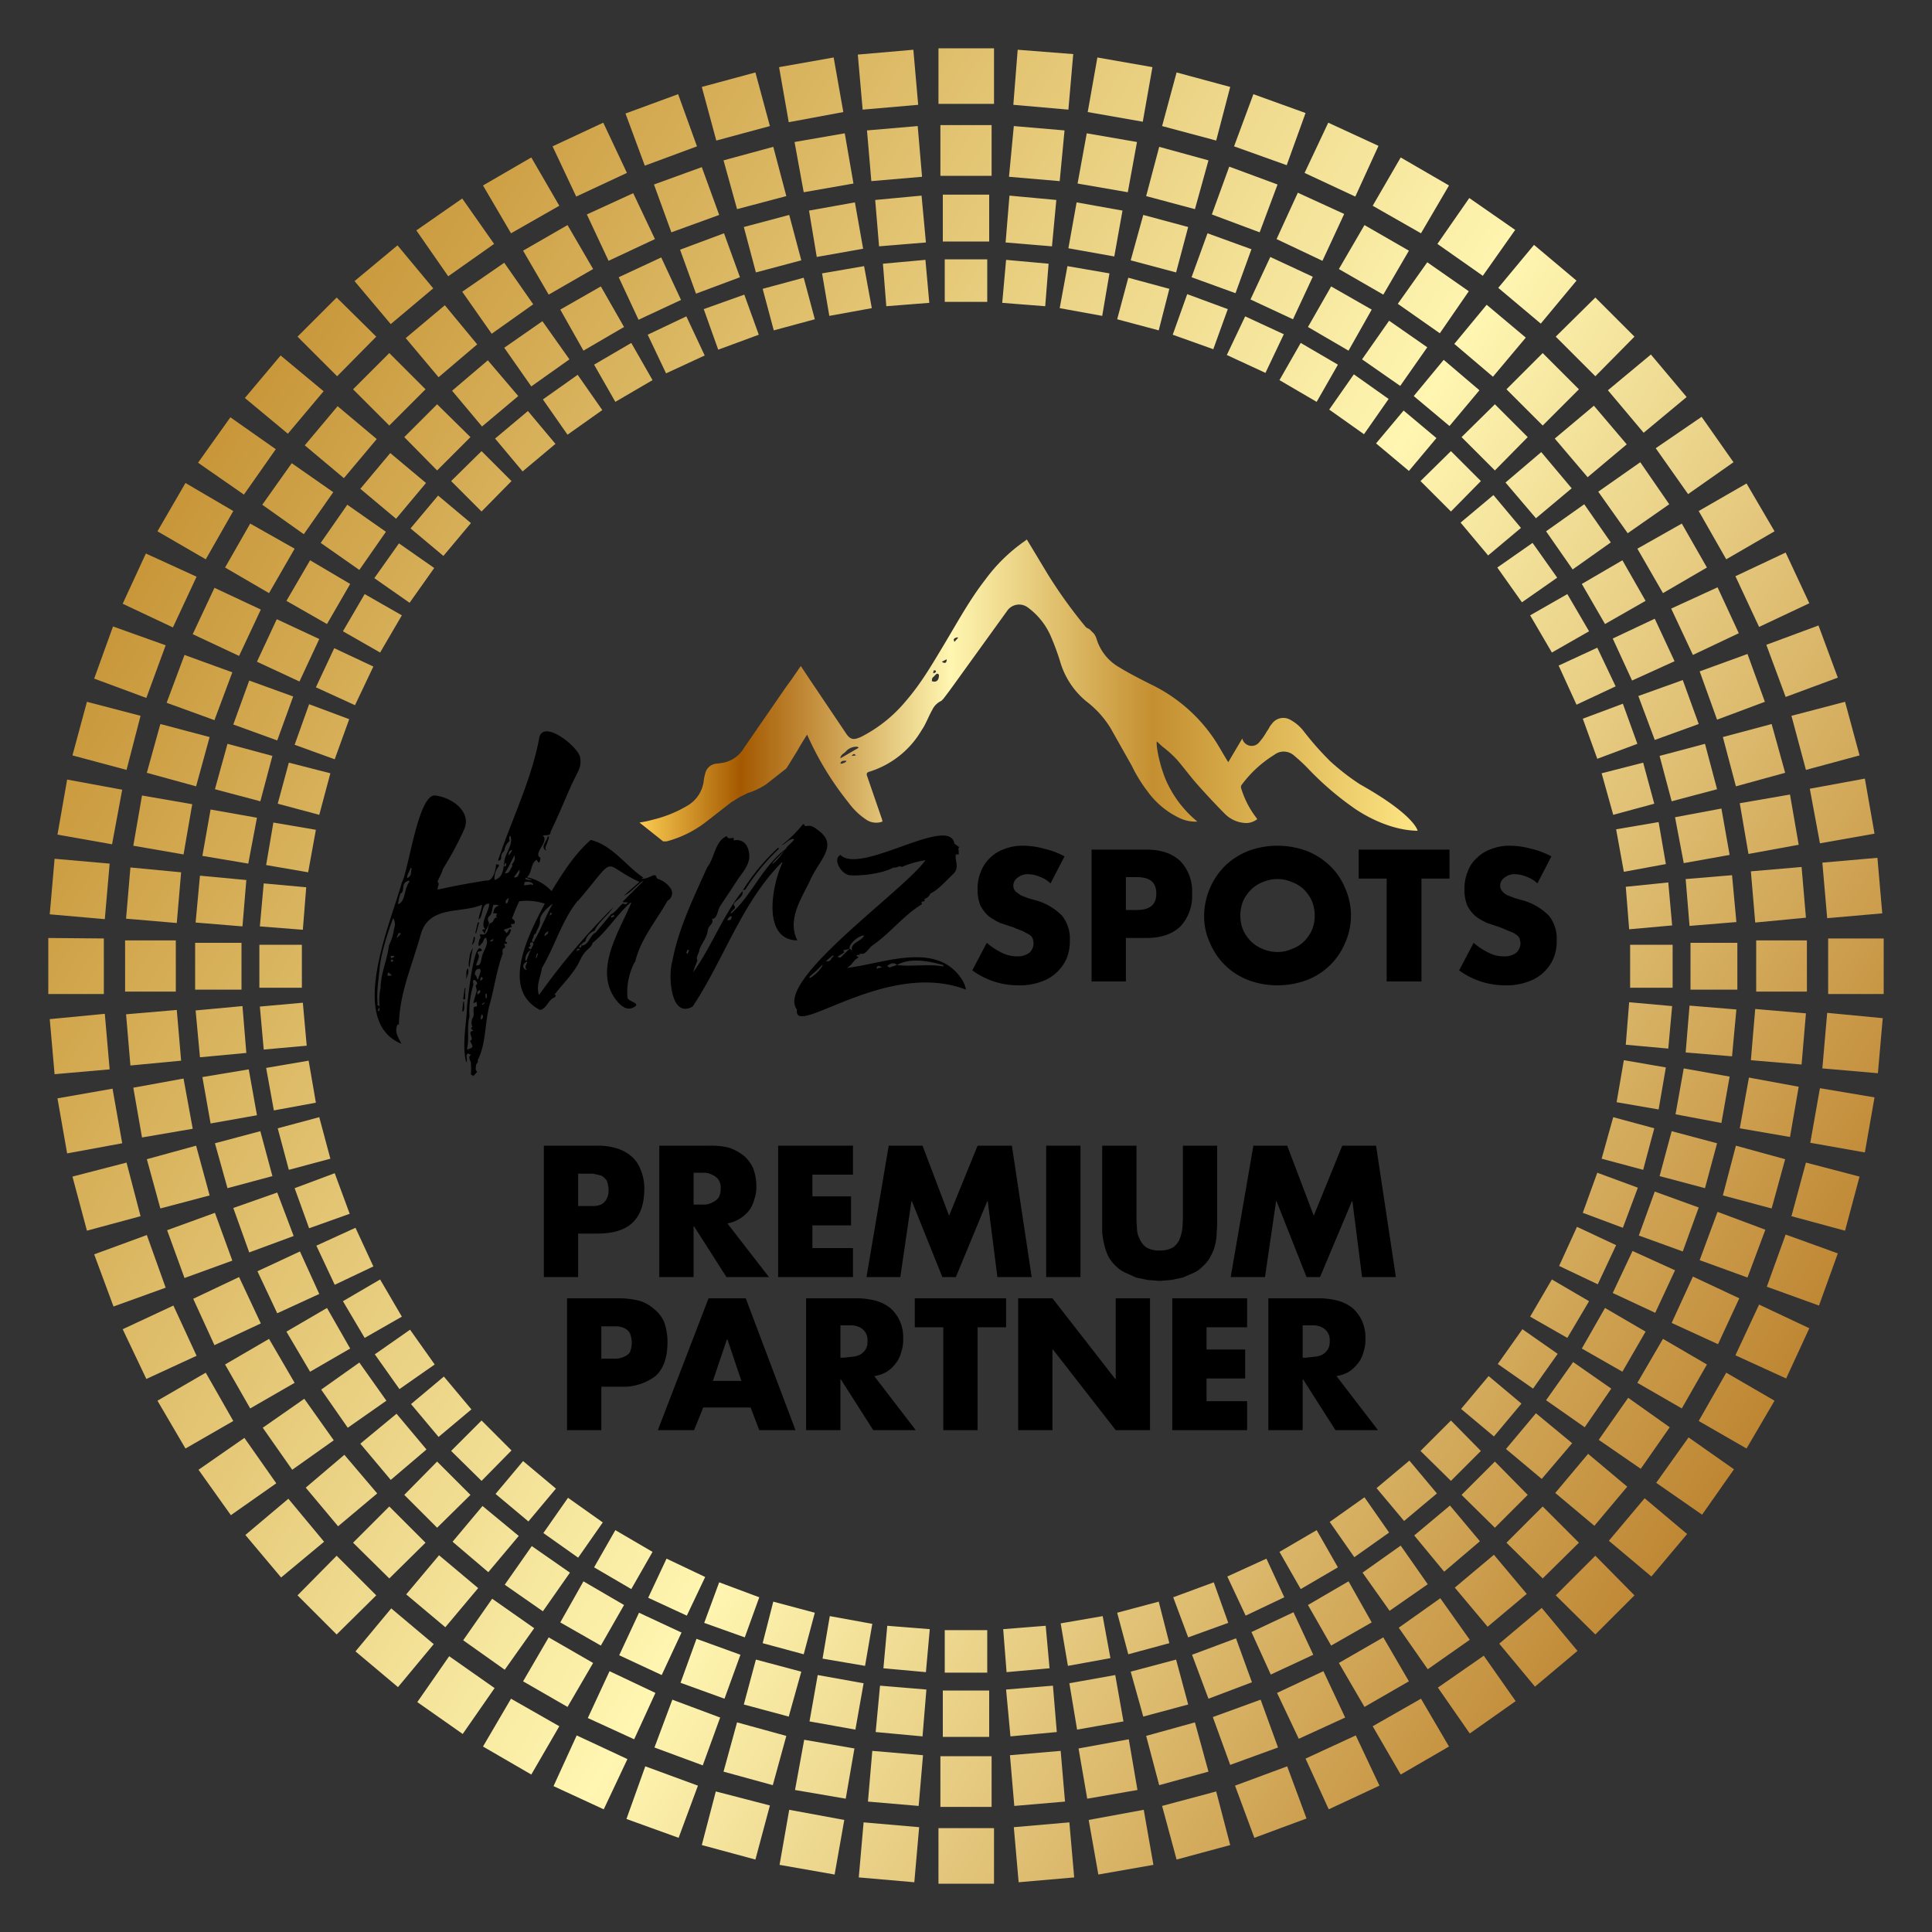 <?xml version="1.0" encoding="UTF-8"?>
<svg xmlns="http://www.w3.org/2000/svg" xmlns:xlink="http://www.w3.org/1999/xlink" width="400" height="400" viewBox="0 0 400 400">
  <rect x="0" y="0" width="400" height="400" fill="#333333" stroke="none"/>
  <defs>
    <style>.a{fill-rule:evenodd;fill:url(#a);}.b{fill:url(#b);}</style>
    <linearGradient id="a" x1="518.79" y1="391.53" x2="-231.89" y2="-59.52" gradientUnits="userSpaceOnUse">
      <stop offset="0" stop-color="#fccc52"></stop>
      <stop offset="0.13" stop-color="#a45900"></stop>
      <stop offset="0.4" stop-color="#fff6b1"></stop>
      <stop offset="0.66" stop-color="#c48f30"></stop>
      <stop offset="1" stop-color="#fde583"></stop>
    </linearGradient>
    <linearGradient id="b" x1="132.37" y1="143.02" x2="293.46" y2="143.02" xlink:href="#a"></linearGradient>
  </defs>
  <path class="a" d="M210.7,10.3l11.5.9-1,11.5-11.4-1,.9-11.4Zm-31.9,367,11.5,1-1,11.4-11.5-1,1-11.4ZM227.2,11.9l11.4,2-2,11.3-11.4-2,2-11.3ZM163.4,374.7l11.4,2.1-2,11.3-11.4-2,2-11.4ZM194.3,10h11.5V21.5H194.3V10Zm0,368.5h11.5V390H194.3V378.5Zm65.2-359,10.8,3.9-3.9,10.8-10.9-3.9,4-10.8ZM133.6,365.7l10.9,4-4,10.8-10.8-3.9,3.9-10.9ZM275,25.4l-4.9,10.4,10.5,4.9,4.8-10.5L275,25.4ZM119.4,359.3l-4.8,10.5,10.4,4.8,4.9-10.4-10.5-4.9ZM243.6,15l11.1,3-2.9,11.1-11.2-3,3-11.1ZM148.2,370.9l11.2,2.9-3,11.2-11.1-3,2.9-11.1ZM304.2,41l9.5,6.6L307,57.1l-9.4-6.6,6.6-9.5ZM93,342.9l9.4,6.6L95.8,359l-9.4-6.6,6.6-9.5ZM317.6,50.7l-7.4,8.9L319,67l7.4-8.9-8.8-7.4ZM81,333l-7.4,8.9,8.8,7.4,7.4-8.9L81,333ZM290,32.6l10,5.8-5.8,9.9-10-5.7,5.8-10ZM105.8,351.7l10,5.7-5.8,10-10-5.8,5.8-9.9Zm236-278.3,7.4,8.8-8.9,7.4-7.4-8.8,8.9-7.4ZM59.7,310.3l7.4,8.9-8.9,7.4-7.4-8.8,8.9-7.5Zm292.6-224-9.5,6.5,6.7,9.5,9.4-6.6-6.6-9.4ZM50.6,297.7l-9.5,6.6,6.7,9.4,9.4-6.6-6.6-9.4ZM330.3,61.6l8.1,8.1-8.1,8.2-8.2-8.2,8.2-8.1ZM69.7,322.1l8.2,8.2-8.2,8.1-8.1-8.1,8.1-8.2Zm300-207.7,4.9,10.5-10.4,4.9-4.9-10.5,10.4-4.9ZM35.9,270.3l4.8,10.4-10.4,4.8-4.9-10.3,10.5-4.9ZM376.5,129.5l-10.8,4,4,10.8,10.8-4-4-10.8ZM30.4,255.7l-10.9,4,4,10.8,10.8-3.9-3.9-10.9ZM361.6,100.1l5.8,9.9-10,5.8-5.7-10,9.9-5.7ZM42.6,284.2l5.7,10-9.9,5.7L32.6,290l10-5.8Zm343.5-123,2,11.4-11.3,2-2.1-11.3,11.4-2.1ZM23.3,225.4l2,11.3-11.4,2.1-2-11.4,11.4-2Zm365.4-47.8,1,11.5-11.4,1-1-11.5,11.4-1Zm-367,32.3,1,11.5-11.4,1-1-11.4,11.4-1.1ZM382,145.3l3,11.1-11.1,3-3-11.2,11.1-2.9ZM26.2,240.7l2.9,11.1-11.1,3-3-11.2,11.2-2.9Zm363.6-29.9-1,11.4-11.5-1,1-11.5,11.5,1.1Zm-367.1-32-1,11.5-11.4-1,1-11.5,11.4,1Zm365.4,48.4-2,11.4-11.3-2,2-11.3,11.3,1.9ZM25.3,163.5l-2.1,11.3-11.3-2,2-11.4,11.4,2.1ZM390,194.3v11.5H378.5V194.3Zm-368.5,0v11.5H10V194.2Zm359,65.2-3.9,10.8-10.8-3.9,3.9-10.8,10.8,3.9ZM34.3,133.6l-4,10.9-10.8-4,3.9-10.8,10.9,3.9ZM374.6,275l-10.4-4.9-4.9,10.5,10.5,4.8,4.8-10.4ZM40.7,119.4l-10.5-4.8L25.4,125l10.4,4.9,4.9-10.5ZM385,243.6l-3,11.2-11.1-3,3-11.1,11.1,2.9ZM29.1,148.2l-2.9,11.2-11.2-3,3-11.1,11.1,2.9ZM359,304.2l-6.6,9.4-9.5-6.6,6.7-9.4,9.4,6.6ZM57.1,93l-6.6,9.4L41,95.8l6.7-9.4L57.1,93ZM349.3,317.6l-8.8-7.4-7.4,8.8,8.8,7.4,7.4-8.8ZM67,81l-8.9-7.4-7.4,8.8,8.9,7.4L67,81ZM367.4,290l-5.8,9.9-9.9-5.7,5.7-10,10,5.8ZM48.3,105.8l-5.7,10-10-5.8,5.8-10,9.9,5.8Zm278.3,236-8.8,7.4-7.4-8.9,8.8-7.4,7.4,8.9ZM89.7,59.7l-8.8,7.4-7.5-8.9,8.9-7.4,7.4,8.9ZM313.8,352.2l-6.6-9.4-9.5,6.6,6.6,9.5,9.5-6.7ZM102.3,50.5l-6.6-9.4-9.5,6.6,6.6,9.5,9.5-6.7ZM338.4,330.3l-8.1,8.1-8.2-8.1,8.2-8.2,8.1,8.2ZM77.9,69.7l-8.1,8.2-8.2-8.2,8.1-8.1,8.2,8.1Zm207.7,300-10.5,4.9-4.8-10.5,10.4-4.8,4.9,10.4ZM129.8,35.8l-10.5,4.9-4.9-10.4,10.5-4.9,4.9,10.4ZM270.5,376.5l-4-10.8-10.8,4,4,10.8,10.8-4ZM144.3,30.3l-3.9-10.8-10.9,4,4,10.8,10.8-4ZM300,361.6l-10,5.8-5.8-10,10-5.7,5.8,9.9ZM115.8,42.6l-10,5.7L100,38.4l10-5.8,5.8,10Zm123,343.5-11.4,2-2-11.3,11.4-2.1,2,11.4ZM174.6,23.2l-11.3,2.1-2-11.4,11.3-2,2,11.3Zm47.8,365.5-11.5,1-1-11.4,11.5-1,1,11.4Zm-32.3-367-11.5,1-1-11.4,11.5-1,1,11.4ZM254.7,382l-11.1,3-3-11.1,11.2-3,2.9,11.1ZM159.4,26.1l-11.1,3-3-11.1,11.1-3Zm50.5,0,10.5.9-1,10.5-10.5-.9,1-10.5ZM180.6,362.5l10.5.9-.9,10.5-10.5-.9.9-10.5ZM225,27.6l10.4,1.8-1.9,10.4L223.1,38,225,27.6ZM166.5,360.2l10.4,1.8-1.8,10.4-10.5-1.8,1.9-10.4ZM194.7,25.9h10.6V36.4H194.7V25.9Zm0,337.7h10.6v10.5H194.7V363.6ZM254.5,34.5l10,3.7-3.7,9.9-9.9-3.7,3.6-9.9ZM139.2,351.9l9.9,3.7-3.6,9.9-10-3.7,3.7-9.9Zm129.5-312-4.4,9.6,9.5,4.5,4.5-9.7-9.6-4.4ZM126.2,346l-4.5,9.7,9.6,4.4,4.4-9.6-9.5-4.5ZM240,30.4l10.2,2.8-2.8,10.1-10.1-2.7L240,30.4ZM152.6,356.6l10.2,2.8L160,369.6l-10.2-2.8,2.8-10.2ZM295.5,54.3l8.6,6-6,8.7-8.7-6.1,6.1-8.6ZM101.9,331l8.7,6.1-6.1,8.6-8.6-6.1,6-8.6ZM307.8,63.1l-6.7,8.1,8,6.8,6.8-8.1-8.1-6.8ZM90.9,322l-6.8,8.1,8.1,6.8,6.8-8.1L90.9,322ZM282.5,46.6l9.2,5.3L286.4,61l-9.2-5.3,5.3-9.1ZM113.6,339l9.2,5.3-5.3,9.1-9.2-5.3,5.3-9.1ZM330,84l6.8,8-8.1,6.8-6.8-8L330,84ZM71.3,301.2l6.8,8L70,316l-6.7-8,8-6.8ZM339.6,95.7l-8.7,6.1,6.1,8.6,8.6-6-6-8.7ZM63,289.6l-8.6,6,6.1,8.7,8.6-6.1L63,289.6ZM319.4,73.1l7.5,7.5-7.5,7.5-7.5-7.5,7.5-7.5ZM80.6,311.9l7.5,7.5-7.5,7.4-7.5-7.4,7.5-7.5Zm275-190.3,4.4,9.5-9.5,4.5L346,126l9.6-4.4ZM49.5,264.4,54,274l-9.6,4.5L40,268.9l9.5-4.5Zm312.3-129-9.9,3.6,3.6,10,9.9-3.7-3.6-9.9ZM44.5,251.1l-9.9,3.6,3.6,9.9,9.9-3.6-3.6-9.9ZM348.2,108.4l5.2,9.1-9.1,5.3-5.3-9.2,9.2-5.2ZM55.7,277.2l5.3,9.1-9.2,5.3-5.2-9.1,9.1-5.3ZM370.6,164.5l1.8,10.4L362,176.8l-1.8-10.5,10.4-1.8ZM38,223.3l1.9,10.4-10.5,1.8-1.8-10.3L38,223.3Zm335-43.8.9,10.5-10.5,1-.9-10.6,10.5-.9ZM36.6,209.1l.9,10.5-10.5,1L26.1,210l10.5-.9Zm330.2-59.2,2.8,10.1-10.2,2.8-2.7-10.2,10.1-2.7ZM40.6,237.2l2.8,10.3-10.2,2.7L30.4,240l10.2-2.8Zm333.3-27.4-.9,10.6-10.5-.9.9-10.6,10.5.9ZM37.5,180.6l-.9,10.5-10.5-.9.9-10.6,10.5,1ZM372.4,225l-1.8,10.4-10.4-1.8,1.9-10.5,10.3,1.9ZM39.8,166.5,38,176.9l-10.4-1.8,1.8-10.4,10.4,1.8Zm334.3,28.2v10.6H363.6V194.7Zm-337.7,0v10.6H25.9V194.7Zm329.1,59.9-3.7,9.9-9.9-3.6,3.7-10,9.9,3.7ZM48.1,139.2l-3.7,9.9-9.9-3.6,3.7-9.9,9.9,3.6Zm312,129.6-9.6-4.5-4.4,9.6,9.6,4.4,4.4-9.5ZM54,126.2l-9.6-4.5-4.5,9.6,9.6,4.5,4.5-9.6ZM369.6,240l-2.8,10.2-10.1-2.7,2.7-10.3,10.2,2.8ZM43.4,152.6l-2.8,10.2L30.4,160l2.8-10.1,10.2,2.7ZM345.7,295.5l-6,8.6-8.7-6,6.1-8.7,8.6,6.1ZM69,101.9l-6.1,8.7-8.6-6.1,6.1-8.6,8.6,6ZM336.9,307.8l-8.1-6.8-6.8,8.1,8.1,6.8,6.8-8.1ZM78,90.9l-8.1-6.8-6.8,8.1L71.2,99,78,90.9ZM353.4,282.5l-5.2,9.1-9.2-5.3,5.3-9.1,9.1,5.3ZM61,113.6l-5.3,9.2-9.1-5.3,5.2-9.1,9.2,5.2ZM316.1,330l-8.1,6.8-6.8-8.1,8.1-6.8,6.8,8.1ZM98.8,71.3l-8,6.8L84,70l8.1-6.8,6.7,8.1ZM304.3,339.5l-6.1-8.6-8.6,6.1,6,8.6,8.7-6.1ZM110.4,63l-6-8.6-8.7,6,6.1,8.7,8.6-6.1ZM326.9,319.4l-7.5,7.4-7.5-7.4,7.5-7.5,7.5,7.5ZM88.1,80.6l-7.5,7.5-7.5-7.5,7.5-7.5,7.5,7.5Zm190.4,275-9.6,4.4-4.5-9.5L274,346l4.5,9.6ZM135.6,49.5,126,54l-4.5-9.6,9.6-4.4,4.5,9.5Zm129,312.3-3.6-9.9-9.9,3.6,3.6,9.9,9.9-3.6ZM148.9,44.5l-3.6-9.9-9.9,3.6,3.6,9.9,9.9-3.6ZM291.7,348.1l-9.2,5.3-5.3-9.1,9.2-5.3,5.3,9.1ZM122.8,55.7,113.6,61l-5.3-9.1,9.2-5.3,5.3,9.1ZM235.5,370.6l-10.4,1.8L223.3,362l10.4-1.9,1.8,10.5ZM176.7,38l-10.3,1.8-1.9-10.4,10.4-1.8L176.7,38Zm43.8,335-10.5.9-.9-10.5,10.5-.9.9,10.5ZM190.9,36.6l-10.5.9L179.5,27l10.5-.9.9,10.5Zm59.3,330.2L240,369.6l-2.7-10.2,10.1-2.8,2.8,10.2ZM162.8,40.6l-10.2,2.7-2.8-10.1,10.3-2.8Zm46.2-.1,9.7.9-.9,9.6-9.6-.8.8-9.7ZM182.2,349l9.6.8-.8,9.7-9.7-.9.9-9.6ZM222.9,41.9l9.5,1.7-1.7,9.5-9.5-1.7,1.7-9.5ZM169.3,346.8l9.5,1.7-1.7,9.6-9.5-1.7,1.7-9.6ZM195.2,40.3h9.6V50h-9.6V40.3Zm0,309.7h9.6v9.6h-9.6V350ZM250,48.3l9.1,3.3-3.3,9.1-9.1-3.3,3.3-9.1Zm-105.8,291,9.1,3.3-3.3,9.1-9.1-3.3,3.3-9.1ZM263,53.2,258.9,62l8.8,4.1,4.1-8.8L263,53.2ZM132.3,333.9l-4.1,8.8,8.8,4.1,4.1-8.8-8.8-4.1ZM236.7,44.5,246,47l-2.5,9.4-9.4-2.5,2.6-9.4ZM156.5,343.6l9.4,2.5-2.6,9.3-9.3-2.5,2.5-9.3ZM287.6,66.4l7.9,5.5-5.6,8L282,74.4l5.6-8ZM110.1,320.1l7.9,5.5-5.6,8-7.9-5.5,5.6-8ZM298.9,74.5,292.7,82l7.4,6.2,6.2-7.4-7.4-6.3ZM99.9,311.8l-6.2,7.4,7.4,6.3,6.3-7.5-7.5-6.2ZM275.6,59.3l8.4,4.8-4.8,8.5-8.4-4.9,4.8-8.4ZM120.8,327.4l8.4,4.9-4.8,8.4-8.4-4.8,4.8-8.5ZM319.1,93.6l6.3,7.5-7.4,6.2-6.3-7.4,7.4-6.3ZM82.1,292.7l6.2,7.4-7.4,6.3-6.3-7.5,7.5-6.2ZM328,104.4l-7.9,5.6,5.5,7.9,7.9-5.6-5.5-7.9ZM74.4,282.1l-7.9,5.6,5.5,7.9,8-5.6-5.6-7.9ZM309.5,83.7l6.8,6.8-6.8,6.9-6.9-6.9,6.9-6.8ZM90.5,302.6l6.9,6.9-6.9,6.8-6.8-6.8,6.8-6.9ZM342.6,128.1l4.1,8.8-8.8,4-4-8.7,8.7-4.1ZM62.1,259.1l4,8.8-8.7,4-4.1-8.7,8.8-4.1ZM348.4,140.8l-9.2,3.3,3.4,9.1,9.1-3.3-3.3-9.1ZM57.4,246.9l-9.1,3.2,3.3,9.2,9.2-3.4-3.4-9ZM335.9,116l4.8,8.4-8.4,4.8-4.8-8.3,8.4-4.9ZM67.7,270.8l4.8,8.4L64.2,284l-4.9-8.3,8.4-4.9ZM356.4,167.4l1.7,9.6-9.5,1.7-1.8-9.5,9.6-1.8Zm-304.9,54,1.7,9.5-9.6,1.7L41.9,223l9.6-1.6Zm307.1-40.2.9,9.7-9.7.8L349,182l9.6-.8ZM50.2,208.3,51,218l-9.6.9-.9-9.7,9.7-.9ZM353,154l2.5,9.4-9.4,2.5-2.5-9.4L353,154ZM53.9,234.2l2.5,9.3L47.1,246l-2.6-9.3,9.4-2.5ZM359.5,209l-.9,9.7-9.6-.8.8-9.7,9.7.8ZM51,182.2l-.8,9.6-9.7-.8.9-9.7,9.6.9Zm307.1,40.7-1.7,9.6-9.5-1.8,1.7-9.5,9.5,1.7ZM53.2,169.3l-1.8,9.5-9.5-1.6,1.7-9.6,9.6,1.7Zm306.5,25.9v9.7H350v-9.7ZM50,195.2v9.7H40.4v-9.7ZM351.7,250l-3.3,9.1-9.1-3.3,3.3-9.1,9.1,3.3ZM60.7,144.2l-3.3,9.1L48.3,150l3.3-9.1,9.1,3.3ZM346.8,263l-8.8-4-4.1,8.7,8.8,4.1,4.1-8.8ZM66.1,132.3l-8.8-4.1L53.2,137l8.8,4.1,4.1-8.8ZM355.5,236.7,353,246l-9.4-2.5,2.5-9.3,9.4,2.5ZM56.4,156.5l-2.5,9.4-9.4-2.5,2.6-9.4,9.3,2.5Zm277.2,131-5.5,8-8-5.6,5.6-7.9,7.9,5.5ZM79.9,110.1,74.4,118l-8-5.6,5.5-7.9,8,5.6ZM325.5,298.8l-7.5-6.2-6.2,7.4,7.4,6.2,6.3-7.4ZM88.2,100l-7.4-6.2-6.2,7.4,7.4,6.2,6.2-7.4ZM340.7,275.7l-4.8,8.3-8.4-4.8,4.8-8.4,8.4,4.9ZM72.5,120.9l-4.8,8.3-8.4-4.8,4.9-8.4,8.3,4.9ZM306.4,319.1l-7.4,6.3-6.2-7.5,7.4-6.2,6.2,7.4ZM107.3,82l-7.5,6.3-6.2-7.4,7.4-6.3,6.3,7.4ZM295.6,328l-5.6-8-7.9,5.6,5.6,7.9,7.9-5.5ZM117.9,74.4l-5.6-7.9L104.4,72l5.6,8,7.9-5.6ZM316.3,309.5l-6.8,6.8-6.9-6.8,6.9-6.9,6.8,6.9ZM97.4,90.5l-6.9,6.9-6.8-6.9,6.8-6.8,6.9,6.8ZM271.9,342.6l-8.8,4.1-4-8.8,8.7-4.1,4.1,8.8ZM141,62.1l-8.8,4.1-4.1-8.8,8.8-4.1,4.1,8.8ZM259.2,348.3l-3.3-9.1-9.1,3.4,3.4,9.1,9-3.4ZM153.2,57.4l-3.3-9.1-9.1,3.4,3.3,9.1,9.1-3.4ZM284,335.9l-8.4,4.8-4.8-8.4,8.4-4.9,4.8,8.5ZM129.2,67.7l-8.4,4.9L116,64.1l8.4-4.8,4.8,8.4ZM232.6,356.4l-9.6,1.7-1.6-9.6,9.5-1.7,1.7,9.6ZM178.7,51.5l-9.6,1.7-1.6-9.6,9.5-1.7,1.7,9.6Zm40.1,307.1-9.6.9-.9-9.7,9.7-.8.8,9.6ZM191.7,50.2,182,51l-.8-9.6,9.6-.9.9,9.7ZM246,352.9l-9.3,2.5-2.6-9.3,9.4-2.5,2.5,9.3Zm-80.1-299-9.4,2.5L154,47l9.4-2.5Zm42.4-.1,8.8.8-.7,8.8-8.9-.7.8-8.9ZM183.7,336.6l8.8.7-.8,8.9-8.8-.8.8-8.8ZM221,55.1l8.7,1.5-1.5,8.8-8.8-1.6,1.6-8.7ZM171.8,334.6l8.8,1.6-1.5,8.7-8.8-1.5,1.5-8.8ZM195.6,53.7h8.8v8.8h-8.8V53.7Zm0,283.8h8.8v8.8h-8.8v-8.8ZM245.8,60.9l8.4,3.1-3,8.3-8.4-3,3-8.4ZM148.9,327.6l8.3,3.1-3,8.3-8.4-3,3.1-8.4ZM257.8,65.5l-3.8,8,8,3.7,3.8-8-8-3.7ZM138,322.7l-3.8,8.1,8,3.7,3.8-8-8-3.8ZM233.6,57.5l8.5,2.3-2.2,8.6-8.6-2.3,2.3-8.6ZM160.1,331.6l8.6,2.3-2.3,8.6-8.5-2.3,2.2-8.6ZM280.3,77.5l7.2,5.1-5.1,7.3-7.2-5.1,5.1-7.3ZM117.6,310.1l7.2,5.1-5.1,7.3-7.2-5.1,5.1-7.3ZM290.6,85l-5.7,6.8,6.8,5.7,5.7-6.8L290.6,85ZM108.3,302.5l-5.7,6.8,6.8,5.7,5.7-6.8-6.8-5.7ZM269.3,71l7.7,4.5-4.4,7.7-7.7-4.5,4.4-7.7ZM127.4,316.8l7.7,4.5-4.4,7.7-7.7-4.5,4.4-7.7ZM309.2,102.5l5.7,6.8-6.8,5.7-5.7-6.8,6.8-5.7ZM91.9,285l5.7,6.8-6.8,5.7-5.7-6.8,6.8-5.7ZM317.3,112.4l-7.3,5.1,5.1,7.2,7.3-5.1-5.1-7.2ZM84.9,275.3l-7.3,5.1,5.1,7.2,7.3-5.1-5.1-7.2ZM300.4,93.4l6.2,6.2-6.2,6.3-6.3-6.3,6.3-6.2ZM99.7,294.1l6.2,6.2-6.2,6.3-6.3-6.2,6.3-6.3Zm231-160,3.8,8-8.1,3.8-3.7-8.1,8-3.7ZM73.6,254.2l3.7,8-8,3.8-3.8-8.1,8.1-3.7ZM336,145.7l-8.3,3.1,3,8.3L339,154l-3-8.3ZM69.3,242.9,61,246l3,8.3,8.4-3-3.1-8.4ZM324.5,123l4.5,7.7-7.7,4.4-4.5-7.7,7.7-4.4ZM78.7,264.9l4.5,7.7L75.5,277,71,269.4l7.7-4.5Zm264.7-94.7,1.5,8.7-8.7,1.6-1.6-8.8,8.8-1.5ZM63.9,219.6l1.5,8.7-8.7,1.6-1.6-8.8,8.8-1.5Zm281.5-36.9.8,8.9-8.9.8-.7-8.8,8.8-.9ZM62.7,207.6l.8,8.9-8.9.8-.8-8.9,8.9-.8Zm277.5-49.7,2.3,8.5-8.5,2.3-2.4-8.6,8.6-2.2ZM66.1,231.3l2.3,8.6-8.6,2.3-2.3-8.6,8.6-2.3Zm280.1-23-.8,8.8-8.8-.8.7-8.8,8.9.8ZM63.4,183.7l-.7,8.8-8.9-.7.8-8.9,8.8.8ZM344.9,221l-1.5,8.7-8.7-1.5,1.5-8.7,8.7,1.5ZM65.4,171.8l-1.6,8.8-8.7-1.5,1.5-8.8,8.8,1.5Zm280.9,23.8v8.9h-8.8v-8.9Zm-283.8,0v8.9H53.7v-8.9Zm276.6,50.3-3.1,8.3-8.3-3.1,3-8.3,8.4,3.1Zm-266.8-97-3,8.3-8.3-3,3-8.4,8.3,3.1ZM334.6,257.8l-8.1-3.8-3.7,8.1,8,3.8,3.8-8.1ZM77.3,138l-8.1-3.8-3.8,8.1,8.1,3.7,3.8-8Zm265.2,95.6-2.3,8.6-8.6-2.3,2.4-8.6,8.5,2.3ZM68.4,160.1l-2.3,8.6-8.6-2.3,2.3-8.5,8.6,2.2ZM322.5,280.3l-5.1,7.2-7.3-5.1,5.1-7.2,7.3,5.1ZM89.9,117.6l-5.1,7.2-7.3-5.1,5.1-7.2,7.3,5.1ZM315,290.6l-6.8-5.7-5.7,6.8,6.8,5.7,5.7-6.8ZM97.5,108.3l-6.8-5.7L85,109.4l6.8,5.7,5.7-6.8ZM329,269.4l-4.5,7.6-7.7-4.4,4.5-7.7,7.7,4.5ZM83.2,127.4l-4.5,7.7L71,130.7l4.5-7.7,7.7,4.4ZM297.5,309.2l-6.8,5.7-5.7-6.8,6.8-5.7,5.7,6.8ZM115,91.9l-6.8,5.7-5.7-6.8,6.8-5.7,5.7,6.8ZM287.6,317.3l-5.1-7.3-7.2,5.1,5.1,7.3,7.2-5.1ZM124.7,84.9l-5.1-7.3-7.2,5.1,5.1,7.3,7.2-5.1ZM306.6,300.4l-6.2,6.2-6.3-6.2,6.3-6.3,6.2,6.3ZM105.9,99.6l-6.2,6.3-6.3-6.3,6.3-6.2,6.2,6.2Zm160,231.1-8,3.8-3.8-8.1,8.1-3.7,3.7,8ZM145.9,73.6l-8,3.7-3.8-8,8-3.8,3.8,8.1ZM254.3,336l-3-8.4-8.4,3.1L246,339l8.3-3ZM157.1,69.3l-3-8.3-8.4,3,3,8.4,8.4-3.1ZM277,324.5l-7.7,4.5-4.4-7.7,7.7-4.5,4.4,7.7ZM135.1,78.7l-7.7,4.5L123,75.5l7.7-4.5,4.4,7.7Zm94.8,264.6-8.8,1.6-1.5-8.8,8.7-1.5,1.6,8.7ZM180.5,63.8l-8.8,1.6-1.5-8.8,8.7-1.5,1.6,8.7Zm36.8,281.6-8.9.8-.7-8.9,8.8-.7.8,8.8ZM192.4,62.7l-8.9.7-.7-8.8,8.8-.8.8,8.9Zm49.7,277.5-8.5,2.3-2.3-8.6,8.6-2.3,2.2,8.6ZM168.7,66.1l-8.5,2.3-2.3-8.6,8.5-2.3Z"></path>
  <path class="b" d="M293.5,172s-.5-3.2-11.9-9.6a46.8,46.8,0,0,1-6.2-4.8,62,62,0,0,1-5.4-6.1,8.8,8.8,0,0,0-2.9-2.5,2.9,2.9,0,0,0-3.8.9c-.4.4-.6,1-1,1.5a13.1,13.1,0,0,1-1.7,2.4,2,2,0,0,1-3.4-.9l-2.9,4.9c-1.1-1.7-2-3.5-3.2-5.2A33,33,0,0,0,238.9,142c-2.4-1.2-4.8-2.4-7.1-3.8a10.2,10.2,0,0,1-4.7-5.7,3.8,3.8,0,0,0-.6-1.3l-.9-.9c-.3-.2-.7-.3-.9-.6A99.8,99.8,0,0,1,217,119l-4.4-7.3-.4.3a34.6,34.6,0,0,0-8.2,8c-3.2,4.1-5.7,8.7-8.4,13.2s-4.9,8.3-8.1,12a29.3,29.3,0,0,1-9.1,7.3c-1.7.8-2.4.7-3.4-.9l-7-10.4-2.2-3.3c-1,1.4-1.9,2.8-2.9,4.1L154,154.9a6.4,6.4,0,0,1-4.2,3l-1.3.2a2.6,2.6,0,0,0-2.5,2.1,8,8,0,0,0-.3,1.5,6.9,6.9,0,0,1-3.2,5,25.6,25.6,0,0,1-7.3,3,23,23,0,0,1-2.8.6l4.9,3.9h.7a22.9,22.9,0,0,0,8-3.9l5.4-4.2,1.8-1.1,1.6-.8a14.8,14.8,0,0,0,3.8-1.8l4.2-3.3.2-.3,2.1-3.4c.6-1.1,1.3-2.2,2-3.3l.6,1.3a63.6,63.6,0,0,0,8,12.8,14.2,14.2,0,0,0,3.5,3.4,3.7,3.7,0,0,0,3.5.5,4.3,4.3,0,0,0-.1-.5l-3.1-9c-.1-.4-.1-.6.4-.8a19.1,19.1,0,0,0,10.9-8.6c.9-1.3,1.4-2.8,2.2-4.2a3.9,3.9,0,0,1,1.9-1.9l.4-.4c1.7-2.2,3.3-4.5,4.9-6.7l8.3-11.5a3,3,0,0,1,4.2-.8,14.5,14.5,0,0,1,4.8,5.9,49.8,49.8,0,0,1,2,5.4,16.7,16.7,0,0,0,5.4,8.2,20.3,20.3,0,0,1,5,5.5l4.4,7.8a31.4,31.4,0,0,0,3.4,5.5,17.3,17.3,0,0,0,6.8,5.5,7.6,7.6,0,0,0,3.4.6,23.1,23.1,0,0,1-6-7.5c-1.6-3.1-2.6-8-2.4-9.1l1.2,1.1a23.5,23.5,0,0,1,2.9,2.6c1.4,1.6,2.7,3.4,4.2,5.1s3.8,4.2,5.8,6.2a6.4,6.4,0,0,0,4.6,1.9,3.9,3.9,0,0,0,2.1-.8l-.2-.3a19,19,0,0,1-3.1-6,.9.9,0,0,1,0-.7,24,24,0,0,1,6.8-6.3,3.2,3.2,0,0,1,4.2.2,34.5,34.5,0,0,1,2.8,2.6,62.1,62.1,0,0,0,9.1,7.9h0S286.3,171.9,293.5,172ZM174,158.1c.1-.6.6-.6,1.1-.6S174.6,158.2,174,158.1Zm2.4-1.6h-.1c.3-.2.4-.7.9-.1Zm-2.4.5c0-.6.5-.9.9-1.2l.5-.5a3,3,0,0,1,2.1-.7l.3.2Zm19.3-18.2h.4c.2.3,0,.5-.5.6Zm.4,2.3a1.2,1.2,0,0,1-.8-.1c.1-.2,0-.5.2-.7l.8-.8h.3l.2.2C194.4,140.3,194.3,140.9,193.7,141.1ZM195,137l1-.5C196,137.2,195.7,137.5,195,137Zm2.6-4.1c-.1-.3-.2-.5-.1-.6s.4-.4.9-.3Z"></path>
  <path d="M112.6,237.2h10.8a13.2,13.2,0,0,1,4.1.5,8.3,8.3,0,0,1,3.1,1.6,6.5,6.5,0,0,1,2,2.8,9.8,9.8,0,0,1,.8,4c0,3.3-.9,5.6-2.5,7.1s-4.1,2.2-7.2,2.2h-4v9h-7.1Zm7.1,12.5h3.1a4.1,4.1,0,0,0,1.6-.3,2.7,2.7,0,0,0,1.1-1,3.7,3.7,0,0,0,.5-2,5.4,5.4,0,0,0-.4-2,3.5,3.5,0,0,0-1.1-1l-1.7-.4h-3.1Z"></path>
  <path d="M159.2,264.4h-8.8l-6.7-10.5h-.1v10.5h-7.1V237.2h10.6a15.3,15.3,0,0,1,3.8.4,10.8,10.8,0,0,1,3,1.6,7.5,7.5,0,0,1,2,2.6,10.7,10.7,0,0,1,.7,3.8,7.5,7.5,0,0,1-.4,2.6,6.6,6.6,0,0,1-1.1,2.4,7.7,7.7,0,0,1-1.9,1.7,7.4,7.4,0,0,1-2.6,1Zm-15.6-15H146a4.3,4.3,0,0,0,1.6-.5,2.9,2.9,0,0,0,1.2-1,3.4,3.4,0,0,0,.4-1.8,3,3,0,0,0-.4-1.8,2.9,2.9,0,0,0-1.2-1,4.3,4.3,0,0,0-1.6-.5h-2.4Z"></path>
  <path d="M168.2,243.2v4.5h8v6h-8v4.7h8.4v6H161.1V237.2h15.5v6Z"></path>
  <path d="M184,237.2h7l5.5,14.5,5.9-14.5h7.1l4.1,27.2h-7.1l-2-15.7h-.1l-6.5,15.7h-2.8l-6.3-15.7h-.1l-2.3,15.7h-7Z"></path>
  <path d="M223.7,264.4h-7.1V237.2h7.1Z"></path>
  <path d="M252,237.2v15.3a22.6,22.6,0,0,1-.1,2.6,10.1,10.1,0,0,1-.3,2.5,8.5,8.5,0,0,1-.9,2.4,6.5,6.5,0,0,1-1.6,2.1,6.2,6.2,0,0,1-1.9,1.4l-2.3,1-2.4.5-2.4.2-2.5-.2-2.4-.5-2.2-1a6.6,6.6,0,0,1-2-1.4,8.3,8.3,0,0,1-1.6-2.1,13.5,13.5,0,0,1-.8-2.4,18.7,18.7,0,0,1-.4-2.5V237.2h7.1v14.3a24.4,24.4,0,0,0,.1,2.7,4.8,4.8,0,0,0,.6,2.4,3.9,3.9,0,0,0,1.4,1.7,5.1,5.1,0,0,0,2.7.6,5.4,5.4,0,0,0,2.7-.6,3.9,3.9,0,0,0,1.4-1.7,8.4,8.4,0,0,0,.6-2.4,24.4,24.4,0,0,0,.1-2.7V237.2Z"></path>
  <path d="M259.5,237.2h7l5.5,14.5,5.9-14.5h7l4.1,27.2h-7l-2-15.7h-.1l-6.6,15.7h-2.8l-6.2-15.7h-.1l-2.3,15.7h-7.1Z"></path>
  <path d="M117.4,268.8h10.9a16.8,16.8,0,0,1,4,.5,7.8,7.8,0,0,1,3.1,1.7,7.1,7.1,0,0,1,2.1,2.7,12.5,12.5,0,0,1,.7,4.1c0,3.2-.8,5.6-2.5,7.1a11,11,0,0,1-7.2,2.2h-4v9h-7.1Zm7.1,12.5h3.1a4.2,4.2,0,0,0,1.6-.4,2.7,2.7,0,0,0,1.2-.9,5.2,5.2,0,0,0,0-4,2.6,2.6,0,0,0-1.1-1,4.2,4.2,0,0,0-1.6-.4h-3.2Z"></path>
  <path d="M145.6,291.4l-1.9,4.7h-7.5l10.5-27.3h7.7l10.3,27.3h-7.5l-1.8-4.7Zm5-14.1h-.1l-2.9,8.6h5.9Z"></path>
  <path d="M189.6,296.1h-8.8l-6.7-10.5H174v10.5h-7.1V268.8h10.6a15.2,15.2,0,0,1,3.8.5,8.5,8.5,0,0,1,3,1.5,7.9,7.9,0,0,1,2,2.7,8.4,8.4,0,0,1,.7,3.7,7.7,7.7,0,0,1-.4,2.7,6.1,6.1,0,0,1-1.1,2.3,6.6,6.6,0,0,1-1.9,1.8,6.7,6.7,0,0,1-2.6.9Zm-15.6-15h.7l1.7-.2a4.2,4.2,0,0,0,1.6-.4,3.2,3.2,0,0,0,1.2-1.1,2.9,2.9,0,0,0,.4-1.7,3,3,0,0,0-.4-1.8,3.2,3.2,0,0,0-1.2-1.1,4.2,4.2,0,0,0-1.6-.4H174Z"></path>
  <path d="M202.4,296.1h-7.1V274.8h-5.9v-6h18.9v6h-5.9Z"></path>
  <path d="M210.8,268.8h7.1l13,16.7h.1V268.8h7.1v27.3H231l-13-16.7h-.1v16.7h-7.1Z"></path>
  <path d="M249.8,274.8v4.6h8v6h-8v4.7h8.4v6H242.7V268.8h15.5v6Z"></path>
  <path d="M285.3,296.1h-8.8l-6.7-10.5h-.1v10.5h-7.1V268.8h10.6a15.2,15.2,0,0,1,3.8.5,8.5,8.5,0,0,1,3,1.5,7.9,7.9,0,0,1,2,2.7,8.4,8.4,0,0,1,.7,3.7,7.7,7.7,0,0,1-.4,2.7,6.1,6.1,0,0,1-1.1,2.3,8.1,8.1,0,0,1-1.9,1.8,7.3,7.3,0,0,1-2.6.9Zm-15.6-15h.7l1.7-.2a4.2,4.2,0,0,0,1.6-.4,3.2,3.2,0,0,0,1.2-1.1,2.9,2.9,0,0,0,.4-1.7,3,3,0,0,0-.4-1.8,3.2,3.2,0,0,0-1.2-1.1,4.2,4.2,0,0,0-1.6-.4h-2.4Z"></path>
  <path d="M96.3,205.7a3.7,3.7,0,0,1,.1-1.1h-.2l-.3,2.2c0,.1.1.1.3.1S96.3,206,96.3,205.7Z"></path>
  <path d="M95.7,209.4h.2c.4-.5.1-1.3.2-2h-.2C95.8,208.1,95.8,208.7,95.7,209.4Z"></path>
  <path d="M113.4,173.2c-.1.8-1.3,1.9-.7,2.6s.2-.1.2-.3a15.5,15.5,0,0,0,.8-2.3h-.3Z"></path>
  <path d="M96.9,201.6a2,2,0,0,0,0-1.1c-.6.5-.2,1.4-.4,2S96.8,202.1,96.9,201.6Z"></path>
  <path d="M98.9,192.1l.3-1.1h-.3l-.5,2.2h.2Z"></path>
  <path d="M98.2,194.9a1.4,1.4,0,0,0,.1-.9c-.1.1-.1-.1-.2-.1a8.5,8.5,0,0,1-.4,1.7A1,1,0,0,0,98.2,194.9Z"></path>
  <path d="M97.2,198.3c-.1.6-.3,1.6,0,2,.2-1.4.4-2.6.7-4A4,4,0,0,0,97.2,198.3Z"></path>
  <path d="M138.9,184a5.1,5.1,0,0,0-2.6-2c-.5-.1-.3-.8-.8-.8s-1.7.9-2.7.7h0l.4-.2c-3.7-2.5-6.4-6.7-10.9-7.8-3.3,2.9-5.8,6.8-8.1,10.6a9.7,9.7,0,0,0-5.2-2.9h.1c1.1-.9.7-2.8,2-3.6l.4.6c.4-.1.3-.7.4-1-1.7-.9,1.9-3.3.5-4.6.6-.2,1.6.2,1.6-.8,1.5-3.1,2.7-6,4.1-9.2s2.4-4,2-6.2-7.3-7.7-8.4-4.3c-1.6,8.9-5.8,17.2-8.6,25.7.8-.1.6-.5.7-1.1s.7-.9.7-1.3.4-1.2,1-1.7a1.7,1.7,0,0,1,0-1h.2c.6,1.8-1.1,3.5-1.3,5.3s-.3,3.2-2,3.8a3.9,3.9,0,0,1,.9-2.9v-.2c-.1-.1-.6-.3-.6,0s-.4,3.4-2,3.2c-3.3.5-6.5,1.1-9.7,1.8-.7.3-.3-.5-.2-.9s-.2-.5-.2-.7.9-1.7,1.1-2.6a64.7,64.7,0,0,0,4.4-8.2c1.6-3.6-2.5-6.6-6-7s-5.5,15.5-6.9,18c-2.4,8.7-11.3,28.8-.1,33.4-.5-1.1-1.3-2.1-1-3.4s.8-.1.5-.7c.1-6.4,2.8-12.3,4.5-18.5s8.6-4.3,12.7-6.2c-.1,1.2-.6,1.9-.7,3.1,1.1-.8.4-3.4,2.2-3.3-.1,1.4-1,2.6-1.2,4s1,1.2-.3,1.4a4.2,4.2,0,0,0,.6.8c.1-1,1.2-1.8.7-2.6a.8.8,0,0,1,.2-1c.6-.5.6-1.6.8-2.3a1.6,1.6,0,0,1,1.2.1c-1,.3-1,.8-1.2,1.6h.8l-.2.6.3.3c-.9-.2-.6.9-1.4,1.1s-.2,2.9-2.1,2.3c-.4.2.2.6-.1.9s-.6,2.2.1,1.3,0-.1-.1-.3h.4c.3-.4.3-.9.8-1.2.7,1.4-.5,2.6-.8,3.9s-.3,1.8-1,1.9.8-1.7.2-2.4,1.1-.4.7-.9c-1.6-2.2-2.8,10.3-3,11.6-.1,3.8-1.1,8-.2,11.7.5-.5-.3-1.4.4-1.8l.6.3c-.8.6.1,1.2,0,1.9a16.2,16.2,0,0,1,0,2.2.9.9,0,0,1,.5.3l.8-.9a.9.9,0,0,1-.3-.5c0-.3,0-1,.2-1.2s.3-.4.2-.7c1.8-3.5,1.4-7.6,2.5-11.6s1.4-7,2.7-10.5c-.4-1.6,1.1-.7.2-2,.7.1,1-.2.3-.5a3.2,3.2,0,0,1,.3-.9,2.4,2.4,0,0,0,.9-1.6h-.4a2.2,2.2,0,0,1-.5.8l-.6-.7,1.7-.6c-.2-.4-.4-.6.2-.6s.5-.8-.2-1.1a38.8,38.8,0,0,1,1.5-3.6,11.9,11.9,0,0,1,5.3.5c-3.3,6.2-9.3,17.7-1,22,1.3-.2,1.7-2,2.8-2.5s-.2-.8.3-.8c1.7-2.2,4-4.4,5.2-7s2.2-2.2,2.6-3.6c2.8-2.2,5-5.8,7.8-8.3h.2c-2.5,6-7.9,14-3.1,20.2.9,1.1,2.2,2.3,3.7,1.4s-1.5-1.1-1.4-2.1a13.4,13.4,0,0,1,1.5-7.2h.1c1-4.6,4.4-8.6,6.7-12.7A1.8,1.8,0,0,0,138.9,184ZM78.5,209.3h-.3l.2-.6h.2A2,2,0,0,1,78.5,209.3ZM81,202h-.8a2.5,2.5,0,0,1,.2-.7l.7.6Zm.3-3-.2.2-.2-.3.2-.3.4.3Zm.1-.8a.4.4,0,0,1-.5.1v-.4h.7v.2Zm.2-6a11.5,11.5,0,0,1-1.1,3.6c-.3,2.9-1.7,5.8-1.7,8.7a12.8,12.8,0,0,0-.2,3.9l-.6-.5h.2c-.3-2.5.2-5.1.4-7.5s1.5-7,2.8-10.3A2.3,2.3,0,0,1,81.6,192.2Zm1.2,1.3c-.1.3-.4.4-.6.7h-.1c.2-.2.3-1.3.7-1S82.9,193.4,82.8,193.5Zm1.5-10.1c-.6,1.2-.5,3.4-1.9,3.8a14.2,14.2,0,0,1,.5-2.2h0c1-.4.1-1.9,1.3-2.5S84.3,183.1,84.3,183.4Zm.8-2.7a1.2,1.2,0,0,1-.8,1.1c-.1-.6.5-1.4.7-2.1h.2C85.2,180.1,85.1,180.4,85.1,180.7Zm13.4,23.5c.1.2.1.5.2.7s-.5,1.8-.7,2.8l.7-.3c-.1.4.3,1.1-.3,1s-.2,1.5-.4,2.1a2.2,2.2,0,0,0-.2,2.1c-.4.2-.3.4.2.8-1.5.2.4,1.7-.7,2.1.4.8.9,1.3,0,1.6s-.2.3-.2.5a.9.9,0,0,1-.4-.5c.5-2.2-.1-4.5.5-6.6a18.7,18.7,0,0,1,.8-6.6c0-.3-.2-.9.1-1s.7.5.7.7S98.4,204,98.5,204.2Zm.1-2.1-.3-.4c.1-.6.2-1.1.9-1.1s0,1.3-.2,2.1h-.2C98.7,202.5,98.7,202.3,98.6,202.1Zm.7,3.5-.4.3c-.2-.5,0-.8.5-.9A.6.6,0,0,1,99.3,205.6Zm.3-3.2v-.2c.4.3.5.3.1.7S99.4,202.7,99.6,202.4Zm.3,8.4c0,.1-.1.2-.4.2a5.8,5.8,0,0,1,.2-1l.3.3A1.1,1.1,0,0,1,99.9,210.8Zm.3-3-.2.2h-.3l.6-.5v.2Zm.6-1.6v.4h-.3c.1-.2,0-.5,0-.8h.3Zm1.1-11.3h-.4v-.2a.7.7,0,0,0,.5-.3h.1C102,194.8,102,194.9,101.9,194.9Zm3.5-18.4c0-.2.2-.4.5-.5s-.2.7-.6,1.1A1.3,1.3,0,0,1,105.4,176.5Zm-1.1,2.8.3-.6c.1-.1.1.1.2.1s-.1.4-.1.6Zm.9,7.2c0,.2-.1.3-.1.4l-.4.2v-.4c0-.3.2-.5.5-.7S105.2,186.3,105.2,186.5Zm.8-7c-.5.5-.4,1.3-1.3,1.3h-.2c.8-1.2,1.3-2.4,2-3.7a1.7,1.7,0,0,1-.5,1.8A.8.8,0,0,1,106,179.5Zm1.6,1c-.2.5-.4,1.4-1.2,1.1l1.1-1.5h.1C107.6,180.2,107.5,180.3,107.6,180.5Zm1.2,1.2,1.4.5h-.1a3,3,0,0,1-1.3-.2Zm1.3,1.6v-.2l-1.6.2c0-.2.1-.4.1-.6s1.5-.3,1.8.4Zm-1.2,17.5c-.7-.3-.8-1.1,0-1.6s-.7,1.2.2,1.5Zm.7-3.5-.6,1.6h-.2a2.2,2.2,0,0,1,1.1-2.2Zm.8-1.7-.5,1c-.1-.2-.4-.2-.5-.4l.5-.4c-.3-.2-.2-.5.1-.7S110.5,195.4,110.4,195.6Zm.3-1c-.1.1,0,.2-.2.4h-.2c-.4-.4.2-.7.2-1.2s.6-.5.5-.7.9-1.4.8-2.5,1.4-2.6,2.5-3.4h.1C113,189.6,112.1,192.2,110.7,194.6Zm3.6-5.4-.5.4a6.4,6.4,0,0,1,.2-.7Zm-.9,4.1-.6.5c-.2-.3.2-.7.5-.9S113.5,193.2,113.4,193.3Zm-2.3,5h-.2c.2-.3.1-.6.3-.9h.2Zm8.2-1.4c.3-.5.3-.7.8-.3Zm.8-.6c-.3-.4-.2-.3.1-.7s.2.1.2.3Zm6.5-6.3a.4.4,0,0,1-.1-.3l.6-.3a.4.4,0,0,0,.1.3Zm4.5-5.5-2.1,2.1v.2h1c-.3.4-.5.5-.9.3s-1.5,1.7-2.6,2.2l-3.2,3.8c-1,.4-1.4,2.3-2.5,2.6s0-.7.4-.8a3,3,0,0,1,1.9-2.2c.7-1.7,2.8-3.2,3.9-4.9A142.1,142.1,0,0,0,111.6,206c-.7-1.9.4-3.9.6-5.6,2.6-4.3,4.1-9.8,7.4-13.9h.1c8.4-9.9,4.5-7.7,12.7-3.9l-3.2,2.8c1.5-.6,2.5-2.1,3.9-3h.1Z"></path>
  <path d="M154.3,184.2a42.8,42.8,0,0,1,7-8.5c-.1,0-.1-.1-.2-.2a44.4,44.4,0,0,0-7.3,8.8Z"></path>
  <path d="M164.7,193.8c-1.4-4.2,1.5-8.2,3.2-11.9s5.4-6.7,2-9.6c-.8-.6-1.7-1.5-2.7-1.3s-.5-.6-1-.3a25.6,25.6,0,0,1-4.4,4.3c.9-.3,1.4-1.2,2.3-1.3s-.7,1.1-1.1,1.6-1.9,2.8-3,3.5a.1.1,0,0,1-.1-.1l2.7-2.8h-.1c-4.7,3.6-7,9.7-11.2,13.3,0-.8,1.3-1,.7-1.7s2.2-1.7,1.7-3c-3.9,4.8-6.6,11.9-10.2,16.8a17,17,0,0,1,.9-2.4c-.4-.8.3-1.4.4-2.2s1.6-2.6,1.7-3.9,1.4-1.5.9-2.5c1.2-.2,1.1-1.8,1.7-2.7s2.4-3.6,3.5-5.3,2.8-3.3,2.5-5.6-1.7-3-3.2-2.7v-.5c-.5-.1-1.2.4-1.4-.4-2.5,1-2.5,4.5-4.1,6.5-2.8,6.3-5.9,12.5-7.2,19.4-.9,2.9-.4,12,4.2,9.4,6.4-9.6,10.1-21.4,18.4-29.8h.2c-2.2,4.7-4.3,16,3.1,16.1A3.6,3.6,0,0,1,164.7,193.8Zm-22.2,3.3c0,.1-.1.2-.1.4l-.3-.2a2.4,2.4,0,0,1,.3-.7l.3.2Zm8.9-6.9c-.1.4-.5.3-.8.3a1.1,1.1,0,0,1,.7-.8h.2Z"></path>
  <path d="M199.1,202.7c-5.3-8-16.4-3.1-23.8-2.3,1.2-.6,1.3-1.6,2.5-2.2l-.5-.3.2-.2h.5v-.3c1.3.5,1.8-1.2,2.7-1.7,3.6-2.5,6.5-6.3,10.2-8.5-.5-1,.8-.1.5-1.1a1.7,1.7,0,0,0,1.2-1.1c1.6-.7,3.2-2.6,4.7-4s.3-2.9.6-4.1h.6a4.9,4.9,0,0,0-.1-1.2l.2-.3-1.1-.8h.1c-1.2-5.9-19.4,6.6-23.6,2.4-1.7.9.2,4,1.9,4.2s6.6-.2,9.1-1.6c.6.2,1.1-.5,1.7-.1a19.8,19.8,0,0,1,4.9-1.4c-4.3,6.2-31.3,24.9-26.6,30.9-.9,6.2,18.5-10.5,35-4.1A6.2,6.2,0,0,0,199.1,202.7ZM170,200.4a7.6,7.6,0,0,1-2.3,2.1c-.1-.1-.1-.1-.1-.3a32,32,0,0,0,2.7-2.5A1.3,1.3,0,0,1,170,200.4Zm2-1.7a.8.8,0,0,1-.9.3H171l1.4-1.2.2.2A1.6,1.6,0,0,0,172,198.7Zm2.1-.5c-.1.1-.4,0-.6,0V198l1.3-.8c-.1-.1-.1-.2-.2-.5a5,5,0,0,0,1.3-.3c-.2-1,2-2.8,3-2.7-.6,1.3-2.9,1.4-2.5,3.1l-.5-.4Zm7.9,2.2-.5.2c0-.7.4-.8,1.1-.3Zm2.2-.1a.9.9,0,0,1-.5-.3c.7-.6,1.4-.8,2-.2Zm11.1-.2c-3.1-.6-6.6.1-9.6-.3,2.8-1.6,6.6-.8,9.6,0Z"></path>
  <path d="M214.8,186.5,213,186l-1.6-.6-1.1-.8a1.7,1.7,0,0,1-.5-1.2,2,2,0,0,1,.9-1.7,3.3,3.3,0,0,1,2.3-.7,6.3,6.3,0,0,1,2.2.5,6.2,6.2,0,0,1,2.3,1.4l2.9-5.6a17.2,17.2,0,0,0-4.3-1.6,15.8,15.8,0,0,0-4.2-.6,10.2,10.2,0,0,0-4,.7,7.9,7.9,0,0,0-2.9,1.8,7.7,7.7,0,0,0-1.9,2.8,9,9,0,0,0-.7,3.7,8.3,8.3,0,0,0,.6,3.4,7.6,7.6,0,0,0,1.7,2.2,13.8,13.8,0,0,0,2.4,1.4l2.7.9,2,.8,1.3.7a1.8,1.8,0,0,1,.7.8,3.6,3.6,0,0,1,.2,1.1,2.9,2.9,0,0,1-.8,1.8,4,4,0,0,1-2.6.8,7,7,0,0,1-3.1-.7,14.6,14.6,0,0,1-3.2-2.1l-3,5.7a16,16,0,0,0,9.6,3.1,12.5,12.5,0,0,0,4.5-.7,8.8,8.8,0,0,0,5.4-4.8,9.2,9.2,0,0,0,.7-3.8,7.6,7.6,0,0,0-1.6-5.1A12.4,12.4,0,0,0,214.8,186.5Z"></path>
  <path d="M237.3,175.9H226v27.3h7.1v-9h4.2c3.1,0,5.4-.8,7.1-2.4a9.2,9.2,0,0,0,2.4-6.8,9,9,0,0,0-2.4-6.7C242.7,176.7,240.4,175.9,237.3,175.9Zm-1.9,12.5h-2.3v-6.8h2.3c2.7,0,4,1.1,4,3.4S238.1,188.4,235.4,188.4Z"></path>
  <path d="M275.4,179.3a14.7,14.7,0,0,0-4.8-3.1,17.4,17.4,0,0,0-6.1-1.1,17,17,0,0,0-6.1,1.1,14.7,14.7,0,0,0-4.8,3.1,14.8,14.8,0,0,0-4.3,10.3,13.1,13.1,0,0,0,1.2,5.6,14,14,0,0,0,7.9,7.7,17,17,0,0,0,6.1,1.1,17.4,17.4,0,0,0,6.1-1.1,14,14,0,0,0,7.9-7.7,13.9,13.9,0,0,0,0-11.3A13.3,13.3,0,0,0,275.4,179.3Zm-3.8,13.3a8.1,8.1,0,0,1-1.7,2.4,7,7,0,0,1-2.5,1.5,7.2,7.2,0,0,1-2.9.6,7.7,7.7,0,0,1-3-.6,7.5,7.5,0,0,1-2.4-1.5,8.1,8.1,0,0,1-1.7-2.4,7.7,7.7,0,0,1-.6-3,8.1,8.1,0,0,1,.6-3.1,8.1,8.1,0,0,1,1.7-2.4,7.5,7.5,0,0,1,2.4-1.5,7.7,7.7,0,0,1,3-.6,7.2,7.2,0,0,1,2.9.6,7,7,0,0,1,2.5,1.5,8.1,8.1,0,0,1,1.7,2.4,8.1,8.1,0,0,1,.6,3.1A7.7,7.7,0,0,1,271.6,192.6Z"></path>
  <polygon points="281.3 181.9 287.1 181.9 287.1 203.2 294.3 203.2 294.3 181.9 300.1 181.9 300.1 175.9 281.3 175.9 281.3 181.9"></polygon>
  <path d="M320.7,189.6a12.4,12.4,0,0,0-5.1-3.1l-1.8-.5-1.6-.6a3.1,3.1,0,0,1-1.1-.8,1.7,1.7,0,0,1-.5-1.2,2,2,0,0,1,.9-1.7,3.3,3.3,0,0,1,2.3-.7,6.3,6.3,0,0,1,2.2.5,6.2,6.2,0,0,1,2.3,1.4l2.9-5.6a17.2,17.2,0,0,0-4.3-1.6,16.4,16.4,0,0,0-4.2-.6,10.2,10.2,0,0,0-4,.7,7.9,7.9,0,0,0-2.9,1.8,6.7,6.7,0,0,0-1.9,2.8,9,9,0,0,0-.7,3.7,8.3,8.3,0,0,0,.6,3.4,7.6,7.6,0,0,0,1.7,2.2,13.8,13.8,0,0,0,2.4,1.4l2.7.9,1.9.8a4.6,4.6,0,0,1,1.4.7,1.8,1.8,0,0,1,.7.8,3.6,3.6,0,0,1,.2,1.1,2.9,2.9,0,0,1-.8,1.8,4,4,0,0,1-2.6.8,6.7,6.7,0,0,1-3.1-.7,14.6,14.6,0,0,1-3.2-2.1l-3,5.7a16,16,0,0,0,9.6,3.1,12.5,12.5,0,0,0,4.5-.7,8.8,8.8,0,0,0,5.4-4.8,9.2,9.2,0,0,0,.7-3.8A7.6,7.6,0,0,0,320.7,189.6Z"></path>
</svg>
